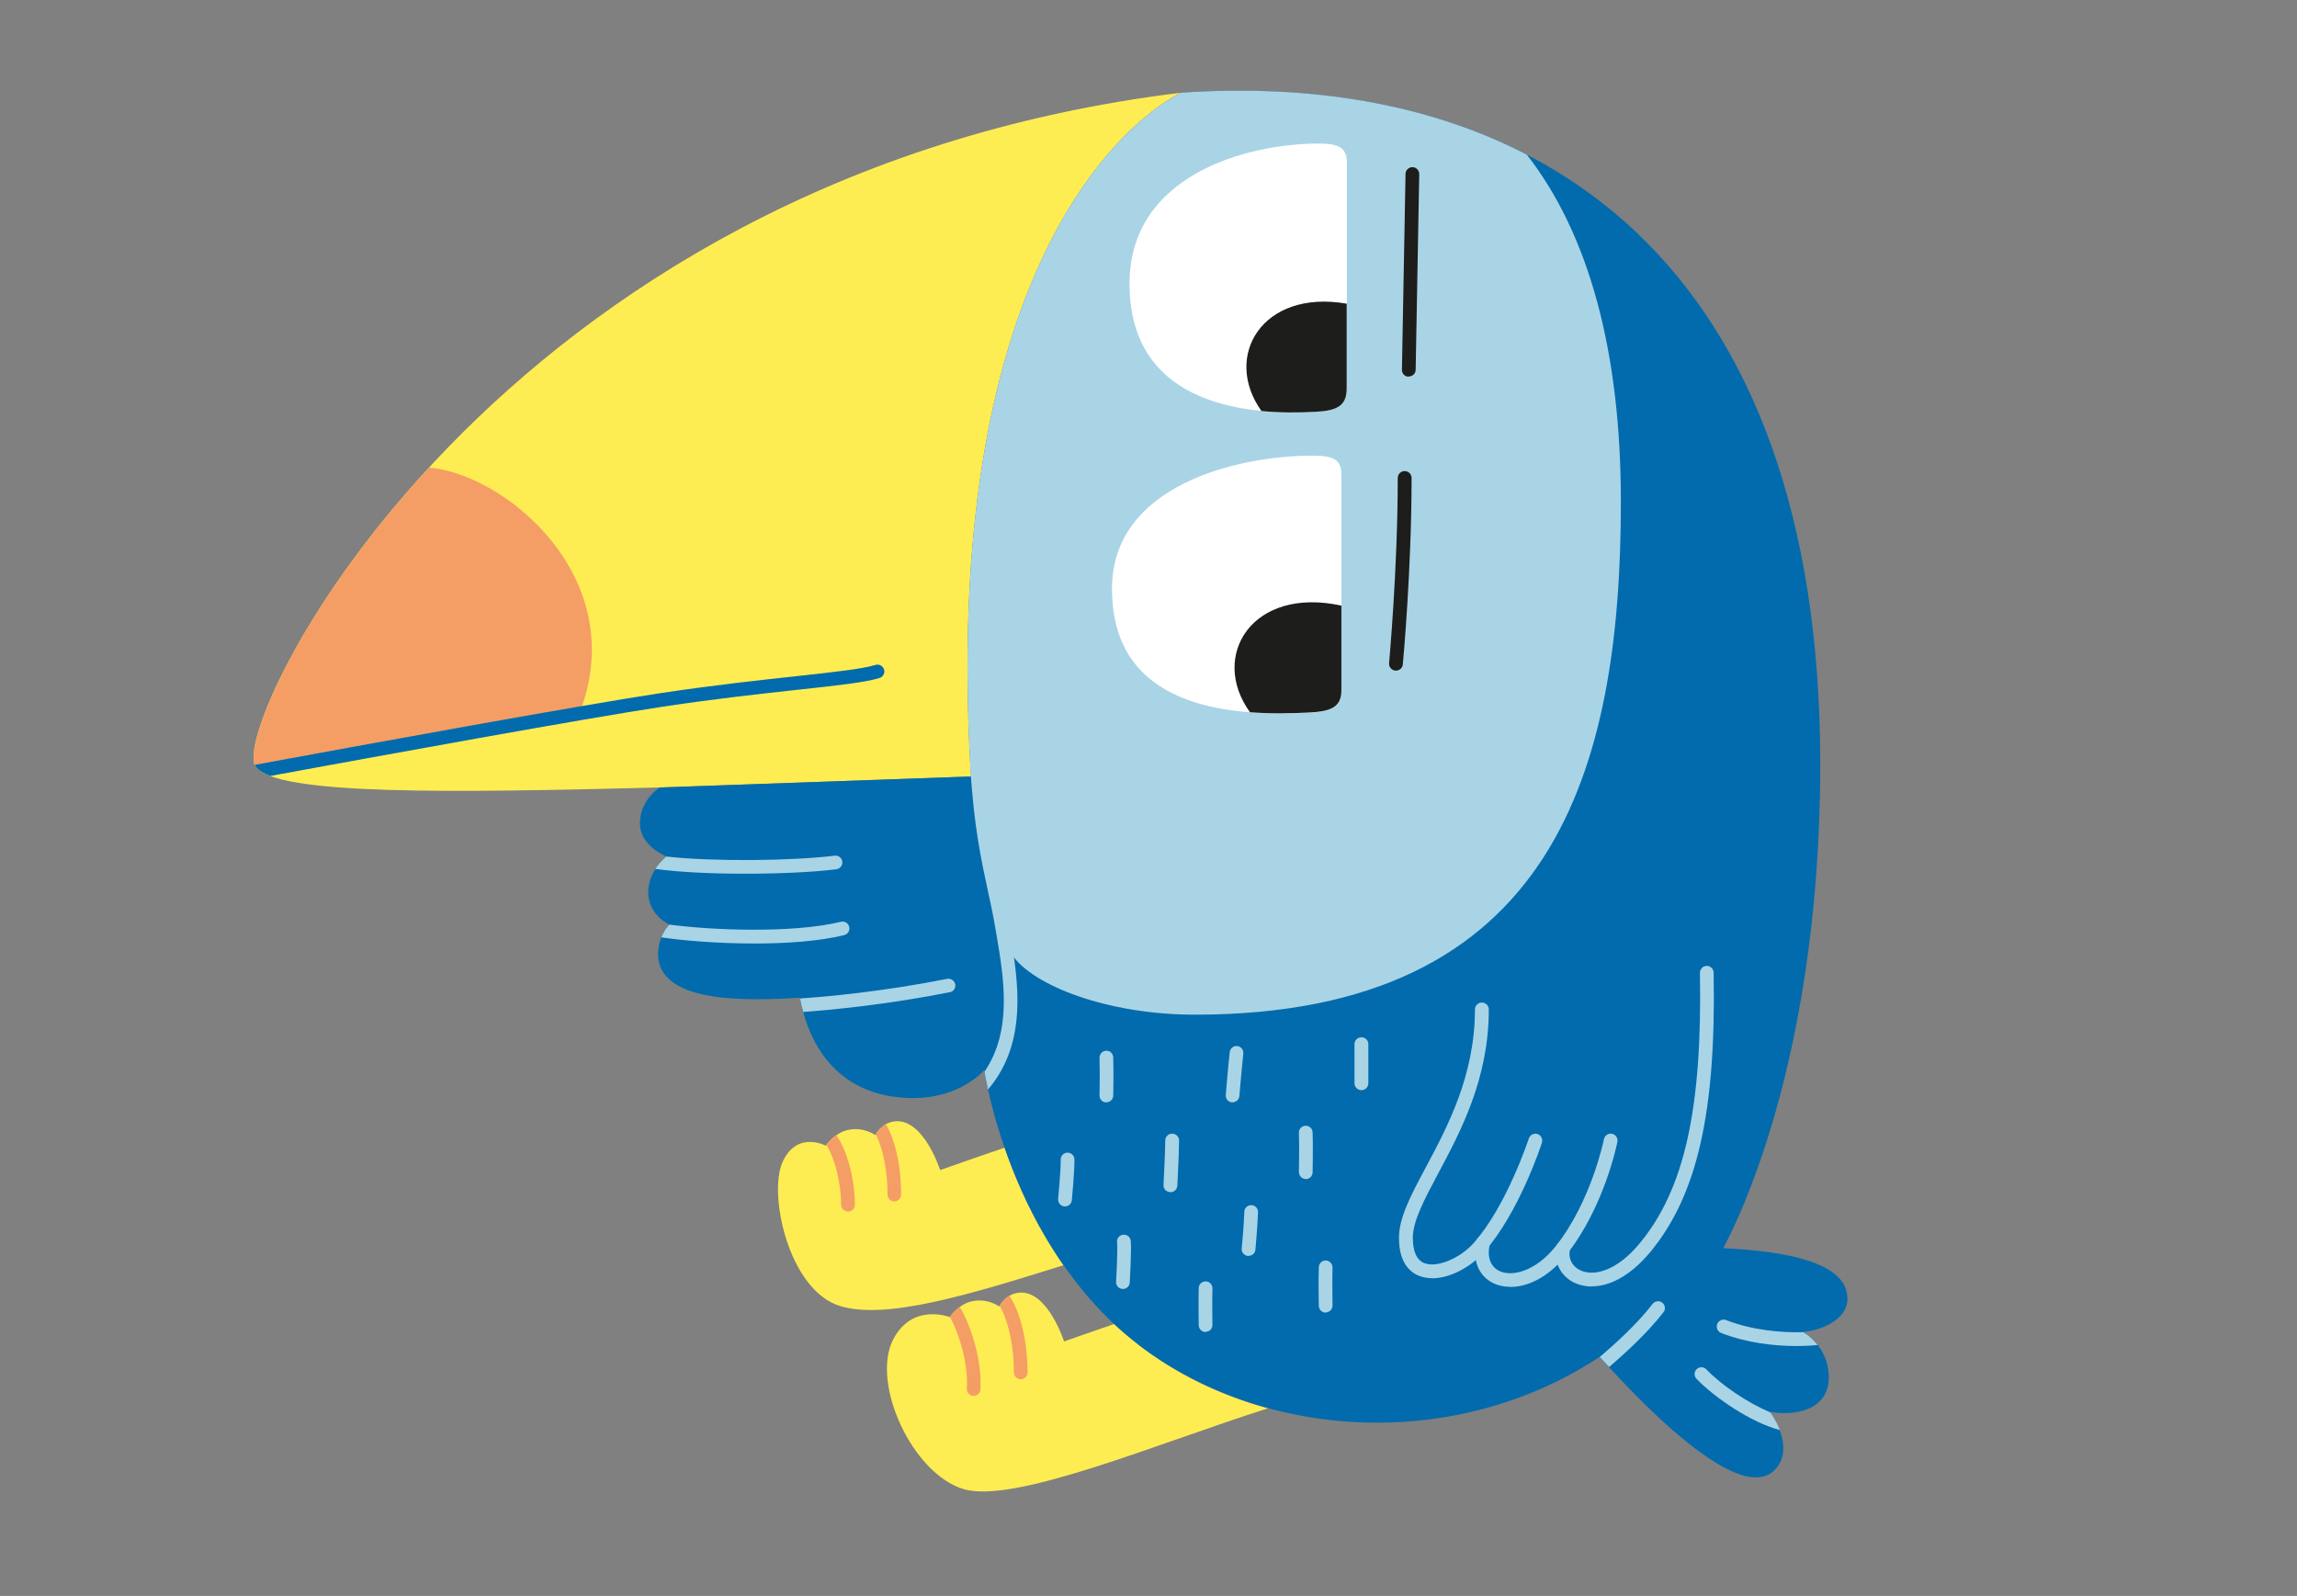 <?xml version="1.0" encoding="UTF-8"?>
<svg id="Ebene_1" data-name="Ebene 1" xmlns="http://www.w3.org/2000/svg" xmlns:xlink="http://www.w3.org/1999/xlink" viewBox="0 0 185.93 129.18">
  <rect x="0" y="0" width="185.93" height="129.18" fill="#808080" stroke="none"/>
  <defs>
    <style>
      .cls-1 {
        fill: none;
      }

      .cls-2 {
        fill: #f49e66;
      }

      .cls-3 {
        fill: #a9d4e6;
      }

      .cls-4 {
        fill: #1d1d1b;
      }

      .cls-5 {
        fill: #fff;
      }

      .cls-6 {
        fill: #feed52;
      }

      .cls-7 {
        fill: #016bad;
      }

      .cls-8 {
        fill: #fded55;
      }

      .cls-9 {
        clip-path: url(#clippath);
      }
    </style>
    <clipPath id="clippath">
      <path class="cls-1" d="M-276.73-738.69l268.03-3.67h255.26s16.71,228.78,16.71,228.78c0,148.03,173.61,268.03,25.59,268.03H-276.73v-493.14Z"/>
    </clipPath>
  </defs>
  <g class="cls-9">
    <circle class="cls-8" cx="-26.73" cy="-228.55" r="330"/>
  </g>
  <path class="cls-6" d="M81.32,92.9c-2.38.8-5.22,1.81-5.22,1.81,0,0-1.32-4.15-3.63-3.95-1.12.1-1.62,1.12-1.62,1.12,0,0-.97-.73-2.29-.4-1.06.27-1.71,1.26-1.71,1.26,0,0-2.34-1.27-3.51,1.33-1.17,2.6.5,10.39,4.68,11.65,3.7,1.11,10.3-.87,18.06-3.31-2.28-3.26-3.79-6.68-4.76-9.5h0ZM92.09,108.79c-.67-.52-1.3-1.06-1.91-1.62-2.05.7-4.05,1.41-4.05,1.41,0,0-1.32-4.15-3.63-3.95-1.12.1-1.62,1.12-1.62,1.12,0,0-.97-.73-2.29-.4-1.06.27-1.71,1.26-1.71,1.26,0,0-3.06-1.2-4.6,1.85-1.77,3.51,1.54,10.81,5.71,12.07,4.09,1.23,15.65-3.68,24.65-6.54-3.87-1.05-7.48-2.8-10.56-5.19Z"/>
  <path class="cls-6" d="M78.59,62.85c-2.84-46.69,17.04-55.35,17.04-55.35C39.74,14.32,18.39,58.87,20.69,62.06c1.68,2.33,15.96,2.11,32.69,1.68l25.22-.89h0Z"/>
  <path class="cls-7" d="M95.63,7.5c29.47-1.94,51.71,14.18,51.71,54.35,0,25.85-7.92,39.17-7.84,39.18,8.85.42,10.04,2.58,10.04,4.13s-1.93,2.51-3.61,2.65c0,0,2.1,1.1,2.1,3.68s-2.61,3.16-4.78,2.79c0,0,2.13,2.78.47,4.63-3.33,3.71-14.16-9.12-14.25-9.07-11.78,7.76-27.37,6.69-37.38-1.05-10.38-8.02-12.42-22.17-12.42-22.17,0,0-1.89,2.26-5.75,2.26-4.67,0-8.13-2.64-9.17-8.12-3.47.19-11.48.69-11.48-3.53,0-1.54.93-2.39.93-2.39,0,0-1.73-.74-1.73-2.62,0-1.76,1.5-2.89,1.5-2.89,0,0-2.17-.81-2.17-2.7s1.6-2.89,1.6-2.89l25.22-.89c-2.84-46.69,17.04-55.35,17.04-55.35h0Z"/>
  <path class="cls-3" d="M95.63,7.5s-19.88,8.66-17.04,55.35c1.28,7.93,2.02,12.49,3.31,14.41,1.67,2.5,7.71,4.87,14.82,4.87,29.21,0,34.48-20.01,34.48-41.52,0-12.09-2.55-21.59-7.61-28.09-7.96-4.13-17.51-5.72-27.96-5.02Z"/>
  <path class="cls-2" d="M34.73,37.84c-10.85,11.76-15.13,22.69-14.04,24.21.09.12.22.24.37.35l25.85-4.68c4.22-10.9-5.93-19.32-12.18-19.88Z"/>
  <path class="cls-5" d="M108.58,38.45v17.44c0,1.39-.92,1.71-2.56,1.79-6.72.36-16.01-.44-16.01-10.03,0-8.36,10.13-10.77,16.25-10.77,1.77,0,2.32.38,2.32,1.56Z"/>
  <path class="cls-5" d="M109.02,13.25v18.2c0,1.45-.89,1.78-2.49,1.87-6.53.38-15.1-.98-15.1-10.37,0-8.73,9.39-11.33,15.34-11.33,1.72,0,2.26.4,2.26,1.63Z"/>
  <path class="cls-3" d="M115.92,103.46c-.35,0-.69-.06-1.01-.17-.76-.29-1.67-1.06-1.67-3.1,0-1.63.96-3.43,2.17-5.7,1.77-3.31,3.97-7.44,3.98-12.78,0-.31.25-.56.56-.56s.56.25.56.56c0,5.61-2.28,9.87-4.11,13.3-1.09,2.05-2.04,3.82-2.04,5.17,0,1.13.32,1.83.95,2.07,1.01.38,2.87-.39,3.98-1.64,2.68-3.02,4.44-8.41,4.46-8.46.1-.29.41-.45.7-.36.29.1.45.41.36.7-.07.23-1.85,5.66-4.68,8.86-1.03,1.16-2.72,2.12-4.2,2.12Z"/>
  <path class="cls-3" d="M122.25,104.16c-.52,0-.99-.11-1.38-.3-1.2-.58-1.72-1.9-1.35-3.44.07-.3.37-.48.67-.41.3.07.48.37.41.67-.25,1.04.03,1.83.75,2.19,1.07.52,2.99,0,4.58-2,2.88-3.63,3.89-8.61,3.9-8.66.06-.3.35-.5.65-.44.3.06.5.35.44.65-.04.21-1.07,5.29-4.12,9.14-1.48,1.87-3.18,2.61-4.55,2.61Z"/>
  <path class="cls-3" d="M128.84,104.13c-.54,0-1.03-.12-1.44-.32-1.11-.55-1.68-1.73-1.4-2.94.07-.3.36-.49.66-.42.3.07.49.36.42.66-.16.72.15,1.37.81,1.7,1,.49,2.87.21,4.85-2.19,3.61-4.37,5.06-10.91,4.86-21.87,0-.31.24-.56.54-.57h.01c.3,0,.55.24.56.54.21,11.25-1.32,18.01-5.11,22.6-1.71,2.06-3.4,2.8-4.75,2.8h0Z"/>
  <path class="cls-3" d="M107.31,106.25c-.3,0-.55-.24-.56-.55,0-.08-.04-2.1,0-3.13.01-.31.27-.56.57-.54.31.01.55.27.54.57-.03,1,0,3.05,0,3.07,0,.31-.24.56-.55.56h0,0Z"/>
  <path class="cls-3" d="M105.69,95.43h0c-.31,0-.55-.26-.55-.56,0-.02.04-2.15,0-3.18-.01-.31.23-.56.54-.57.3-.01.56.23.57.54.04,1.06,0,3.15,0,3.23,0,.3-.25.55-.56.55Z"/>
  <path class="cls-3" d="M110.2,88.24c-.31,0-.56-.25-.56-.56v-3.17c0-.31.25-.55.56-.55s.56.25.56.55v3.17c0,.31-.25.56-.56.56Z"/>
  <path class="cls-3" d="M99.77,89.23h-.04c-.31-.02-.53-.29-.51-.6,0-.02.18-2.21.32-3.47.03-.3.31-.53.61-.49.3.03.52.31.49.61-.14,1.25-.31,3.41-.32,3.43-.02.29-.27.51-.55.51h0Z"/>
  <path class="cls-3" d="M89.55,89.23h-.01c-.31,0-.55-.26-.54-.57,0-.02.04-1.76,0-3.04,0-.31.23-.56.54-.57.31-.02.56.23.57.54.04,1.3,0,3.07,0,3.09,0,.3-.25.54-.56.54h0Z"/>
  <path class="cls-3" d="M86.21,97.65s-.04,0-.06,0c-.3-.03-.53-.3-.5-.61,0-.02.22-2.26.21-3.18,0-.31.24-.56.55-.56.31,0,.56.24.56.55.01.98-.2,3.21-.21,3.3-.03.29-.27.5-.55.5h0Z"/>
  <path class="cls-3" d="M94.73,96.49h-.03c-.31-.02-.54-.28-.52-.58,0-.03.14-2.6.14-3.59,0-.31.25-.56.56-.56s.56.25.56.56c0,1.02-.14,3.54-.14,3.65-.02.3-.26.53-.55.53h0Z"/>
  <path class="cls-3" d="M101.07,101.66s-.04,0-.06,0c-.3-.03-.53-.3-.5-.61,0-.02.18-1.78.21-2.96,0-.31.27-.55.57-.54.31,0,.55.26.54.57-.04,1.22-.21,2.96-.21,3.03-.03.29-.27.5-.55.5Z"/>
  <path class="cls-3" d="M97.59,107.82c-.3,0-.55-.24-.56-.55,0-.08-.03-1.96,0-3.01,0-.31.27-.55.57-.54.31,0,.55.27.54.57-.03,1.02,0,2.93,0,2.95,0,.31-.24.56-.55.56h0Z"/>
  <path class="cls-3" d="M90.89,104.33h-.03c-.31-.02-.54-.28-.52-.59.04-.68.14-2.59.08-3.2-.03-.31.2-.58.51-.6.31-.03.57.2.6.51.07.82-.08,3.26-.08,3.36-.02.3-.26.52-.55.52Z"/>
  <path class="cls-3" d="M145.98,107.83c-1.81.05-4.16-.16-6.26-.98-.28-.11-.61.03-.72.32-.11.29.03.61.31.72,2.08.81,4.29,1.06,6.1,1.06.63,0,1.21-.03,1.72-.08-.48-.61-.99-.94-1.15-1.03Z"/>
  <path class="cls-3" d="M81.66,74.9c-.15-.89-.35-1.82-.56-2.81-.57-2.61-1.27-5.86-1.46-10.7-.01-.31-.28-.55-.58-.53-.31.01-.55.27-.53.57.01.3.02.6.04.89,0,.02,0,.04,0,.06.24,4.41.9,7.46,1.44,9.94.21.97.41,1.89.55,2.76l.11.64c.59,3.47,1.29,7.7-.98,11.02.04.22.12.72.28,1.45,3.28-3.82,2.43-8.9,1.79-12.66l-.11-.64h0Z"/>
  <path class="cls-3" d="M143.28,114.31c-1.81-.75-3.96-2.21-5.16-3.47-.21-.22-.56-.23-.78-.02-.22.21-.23.56-.02.78,1.44,1.51,4.43,3.55,6.75,4.15-.28-.73-.67-1.29-.78-1.43h0Z"/>
  <path class="cls-3" d="M134.65,106.22c.19-.24.14-.59-.1-.78-.24-.19-.59-.14-.78.1-1.23,1.61-3.08,3.28-4.28,4.3.08.07.34.37.76.81,1.23-1.05,3.11-2.76,4.4-4.44h0Z"/>
  <path class="cls-3" d="M76.88,80.32c.3-.06.5-.35.44-.65-.06-.3-.36-.5-.65-.44-5.18,1.03-9.79,1.45-11.91,1.59.07.38.16.74.26,1.09,2.22-.16,6.77-.59,11.87-1.6Z"/>
  <path class="cls-3" d="M68.33,75.69c.3-.07.48-.37.41-.67-.07-.3-.37-.48-.67-.41-3.93.96-10.54.68-13.88.23-.02.02-.39.37-.66,1.03,1.71.26,4.57.5,7.54.5,2.57,0,5.22-.18,7.27-.68h0Z"/>
  <path class="cls-3" d="M67.7,70.36c.3-.04.52-.32.48-.62-.04-.3-.31-.52-.62-.48-3.47.43-9.92.49-13.61.07,0,0-.49.37-.9,1,1.81.26,4.51.39,7.24.39s5.52-.12,7.41-.36h0Z"/>
  <path class="cls-2" d="M72.38,97.25h0c.3,0,.55-.25.56-.55.01-2.26-.46-4.41-1.24-5.71-.47.27-.73.67-.81.82.58,1.14.96,3,.95,4.88,0,.31.24.56.55.56h0Z"/>
  <path class="cls-2" d="M77.7,105.77c-.47.34-.76.74-.81.81.73,1.34,1.5,3.8,1.37,5.82-.02.31.22.57.52.59h.03c.29,0,.54-.23.55-.52.15-2.44-.82-5.29-1.68-6.7h0Z"/>
  <path class="cls-2" d="M82.62,111.64c.31,0,.56-.25.56-.56,0-.97-.12-4.1-1.47-6.21-.47.28-.73.69-.8.82.85,1.48,1.16,3.67,1.16,5.39,0,.31.25.56.56.56Z"/>
  <path class="cls-2" d="M68.65,98.07c.31,0,.55-.25.55-.56-.01-2.15-.64-4.42-1.51-5.64-.43.3-.71.65-.81.79.62.97,1.19,2.86,1.2,4.85,0,.31.25.55.56.55h0Z"/>
  <path class="cls-7" d="M64.58,55.83c3.16-.34,5.44-.59,6.61-.95.29-.09.46-.4.37-.69-.09-.29-.4-.46-.69-.37-1.07.33-3.31.57-6.4.91-2.95.32-6.63.72-10.92,1.36-6.69,1.01-24.52,4.27-32.93,5.82.02.06.05.11.08.15.21.29.6.53,1.17.75,8.76-1.61,25.43-4.65,31.85-5.62,4.27-.64,7.93-1.04,10.87-1.36h0Z"/>
  <path class="cls-4" d="M101.18,57.65c1.65.13,3.31.1,4.84.02,1.65-.09,2.56-.4,2.56-1.79v-6.86c-7.24-1.58-10.69,4.09-7.4,8.63Z"/>
  <path class="cls-4" d="M106.52,33.33c1.6-.09,2.49-.42,2.49-1.87v-6.88c-6.85-1.19-10.06,4.27-6.9,8.69,1.49.14,3,.14,4.41.06h0Z"/>
  <path class="cls-4" d="M114.03,30.49h-.01c-.31,0-.55-.26-.54-.57,0,0,.15-8.15.29-15.84,0-.31.26-.55.56-.55.31,0,.55.26.55.56-.14,7.7-.29,15.84-.29,15.84,0,.3-.25.54-.56.54h0Z"/>
  <path class="cls-4" d="M112.99,54.28s-.04,0-.05,0c-.3-.03-.53-.3-.5-.6,0-.08.7-7.58.7-14.99,0-.31.25-.56.56-.56s.56.25.56.56c0,7.46-.7,15.02-.71,15.09-.03.29-.27.5-.55.5h0Z"/>
</svg>